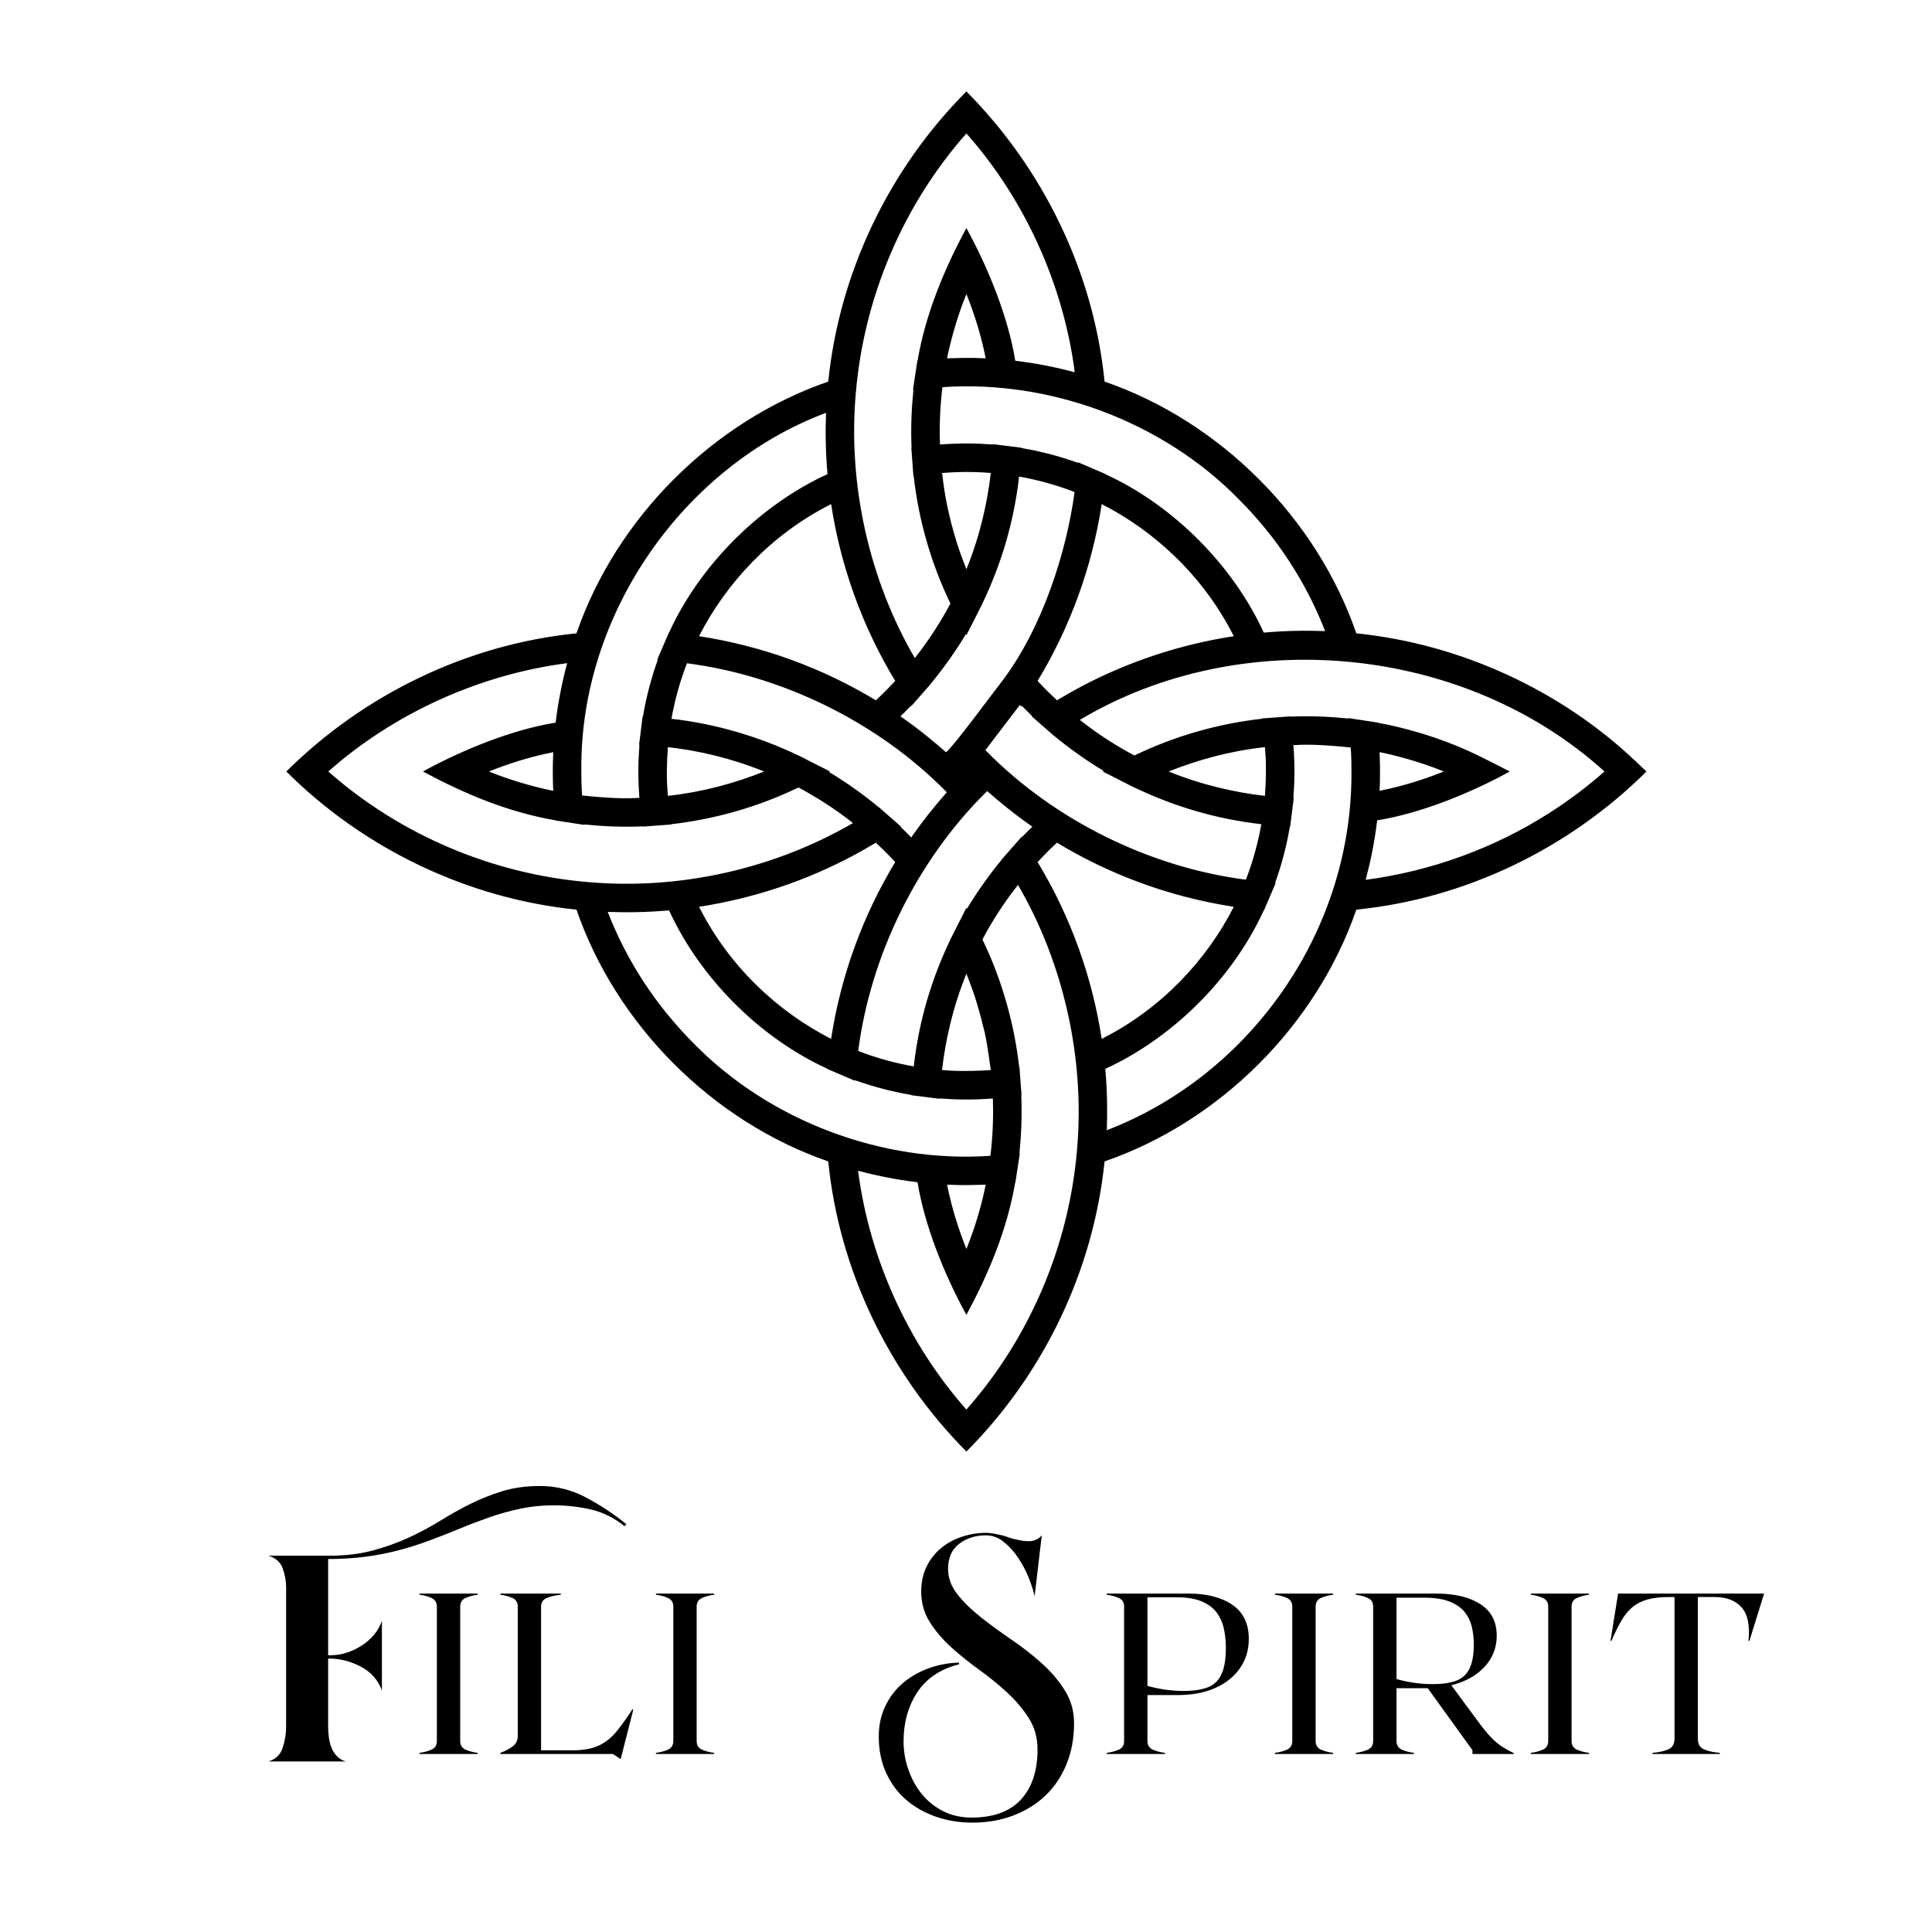 <svg version="1.2" preserveAspectRatio="xMidYMid meet" height="500" viewBox="0 0 375 375" zoomAndPan="magnify" width="500" xmlns:xlink="http://www.w3.org/1999/xlink" xmlns="http://www.w3.org/2000/svg"><defs><clipPath id="95f88e3231"><path d="M 55.578 17.746 L 319.578 17.746 L 319.578 281.746 L 55.578 281.746 Z M 55.578 17.746"></path></clipPath></defs><g id="e07c9c95d1"><g clip-path="url(#95f88e3231)" clip-rule="nonzero"><path d="M 267.859 149.238 C 267.848 148.609 267.875 148.582 267.777 145.996 C 269.812 146.379 275.145 147.648 280.258 149.746 C 276.516 151.227 272.699 152.496 267.777 153.496 C 267.789 152.645 267.859 152.734 267.859 149.238 Z M 300.758 157.777 C 290.02 164.645 277.758 169.102 265.074 170.773 C 265.992 167.34 266.793 163.539 267.305 159.23 C 275.609 157.898 285.176 154.066 293.062 149.746 C 289.582 148 286.316 146.211 282.414 144.645 C 277.895 142.793 272.301 141.152 267.332 140.266 L 267.332 140.234 C 266.07 140.043 263.035 139.582 261.691 139.379 C 261.691 139.379 261.691 139.379 261.699 139.461 C 258.055 139.098 254.531 138.93 250.422 139.094 L 250.418 139.047 C 249.066 139.148 246.297 139.352 244.887 139.457 L 244.895 139.512 C 236.5 140.465 228.07 142.828 220.184 146.641 C 216.801 144.84 213.246 142.621 209.598 139.734 C 240.922 121.004 284.305 125.137 311.43 149.746 C 308.078 152.699 304.496 155.391 300.758 157.777 Z M 262.32 150.137 C 262.324 181.5 242.066 208.945 214.832 219.367 C 214.957 215.82 214.93 211.887 214.539 207.465 C 227.469 201.523 239.141 190.121 245.285 176.727 L 245.324 176.73 C 245.816 175.578 247.074 172.641 247.605 171.41 L 247.492 171.398 C 248.77 167.844 249.73 164.18 250.363 160.441 L 250.418 160.445 C 250.59 159.102 250.934 156.344 251.113 154.945 L 251.043 154.941 C 251.289 151.625 251.348 148.492 251.051 144.609 C 251.457 144.715 253.398 144.176 262.176 145.086 C 262.172 145.273 262.328 146.559 262.32 150.137 Z M 214.059 201.535 C 213.988 201.57 213.914 201.609 213.84 201.645 C 212.027 189.812 207.891 178.035 201.395 167.324 C 202.371 166.285 203.543 165.051 205.156 163.562 C 215.402 169.77 227.086 174.113 239.477 176.008 C 234.195 186.363 225.488 195.707 214.059 201.535 Z M 209.051 223.156 C 207.496 241.668 199.953 259.586 187.578 273.594 C 176.285 260.848 168.758 244.305 166.551 227.238 C 169.859 228.129 173.816 228.965 178.094 229.469 C 179.461 237.863 183.195 247.207 187.578 255.227 C 191.879 247.227 195.422 238.883 197.059 229.5 L 197.09 229.496 C 197.281 228.234 197.746 225.199 197.949 223.859 L 197.863 223.867 C 198.23 220.348 198.395 216.5 198.23 212.59 L 198.277 212.586 C 198.176 211.23 197.973 208.465 197.867 207.055 L 197.812 207.062 C 196.969 199.383 194.641 190.434 190.684 182.348 C 192.484 178.969 194.711 175.406 197.59 171.762 C 206.371 186.781 210.629 205.387 209.051 223.156 Z M 191.328 229.941 C 190.543 233.777 189.441 237.785 187.578 242.426 C 186.18 238.914 184.777 234.719 183.828 229.941 C 184.965 229.953 186.145 230.133 191.328 229.941 Z M 134.723 202.602 C 127.324 195.199 121.695 186.602 117.957 176.996 C 121.621 177.125 125.191 177.105 129.863 176.707 C 135.797 189.621 147.199 201.305 160.598 207.449 L 160.594 207.488 C 161.746 207.984 164.684 209.242 165.914 209.77 L 165.926 209.656 C 169.117 210.82 173.066 211.891 176.891 212.527 L 176.887 212.586 C 178.227 212.754 180.984 213.102 182.387 213.277 L 182.391 213.211 C 185.418 213.441 188.723 213.527 192.715 213.215 C 192.781 215.699 192.848 219.309 192.238 224.344 C 171.367 225.781 149.562 217.711 134.723 202.602 Z M 107.316 151.609 C 107.332 152.148 107.344 152.496 107.379 153.496 C 105.328 153.105 100.027 151.848 94.898 149.746 C 98.645 148.262 102.453 147 107.379 145.996 C 107.316 147.449 107.27 149.492 107.316 151.609 Z M 114.168 171.215 C 95.664 169.664 77.723 162.109 63.727 149.746 C 76.461 138.465 93.027 130.922 110.086 128.719 C 109.195 132.027 108.359 135.984 107.852 140.262 C 99.539 141.598 89.984 145.422 82.094 149.746 C 90.176 154.066 98.406 157.59 107.824 159.227 L 107.828 159.258 C 109.09 159.449 112.121 159.914 113.465 160.117 L 113.457 160.031 C 117.102 160.395 120.625 160.566 124.734 160.398 L 124.738 160.445 C 126.09 160.344 128.859 160.141 130.27 160.035 L 130.262 159.98 C 138.746 159.004 146.992 156.695 154.977 152.852 C 158.352 154.652 161.918 156.875 165.562 159.758 C 150.387 168.555 132.172 172.789 114.168 171.215 Z M 112.836 149.355 C 112.602 118.922 132.902 90.41 160.328 80.125 C 160.199 83.68 160.227 87.598 160.617 92.027 C 147.723 97.934 135.961 109.445 129.875 122.766 L 129.84 122.762 C 129.344 123.91 128.086 126.848 127.555 128.078 L 127.672 128.09 C 126.512 131.25 125.414 135.328 124.797 139.051 L 124.738 139.047 C 124.57 140.395 124.223 143.148 124.047 144.547 L 124.113 144.555 C 123.867 147.863 123.809 151.004 124.109 154.883 C 123.715 154.773 121.793 155.32 112.98 154.406 C 112.988 154.215 112.828 152.938 112.836 149.355 Z M 161.086 97.965 C 161.164 97.926 161.242 97.891 161.32 97.848 C 163.133 109.68 167.266 121.461 173.762 132.168 C 172.781 133.215 171.602 134.449 170.004 135.93 C 159.758 129.727 148.078 125.379 135.684 123.484 C 140.965 113.137 149.645 103.805 161.086 97.965 Z M 166.109 76.332 C 167.664 57.824 175.207 39.906 187.578 25.898 C 198.871 38.648 206.402 55.188 208.609 72.254 C 205.172 71.336 201.371 70.535 197.062 70.023 C 195.73 61.719 191.898 52.148 187.578 44.266 C 183.324 52.121 179.652 60.902 178.102 69.992 L 178.066 69.996 C 177.875 71.258 177.414 74.293 177.207 75.633 L 177.297 75.625 C 176.934 79.273 176.762 82.797 176.93 86.902 L 176.887 86.906 C 176.984 88.262 177.188 91.027 177.293 92.438 L 177.348 92.43 C 178.32 100.945 180.66 109.219 184.477 117.145 C 182.676 120.52 180.449 124.086 177.566 127.73 C 168.781 112.688 164.535 94.16 166.109 76.332 Z M 183.828 69.551 C 184.215 67.52 185.484 62.18 187.578 57.066 C 189.086 60.855 190.391 64.883 191.328 69.551 C 190.277 69.547 189.328 69.352 183.828 69.551 Z M 209.105 133.664 C 208.031 134.25 206.711 134.996 205.156 135.93 C 204.113 134.949 202.871 133.766 201.395 132.168 C 207.605 121.918 211.945 110.242 213.84 97.848 C 224.242 103.148 233.688 111.977 239.477 123.488 C 229.148 125.07 218.785 128.43 209.105 133.664 Z M 166.043 165.832 C 167.117 165.246 168.445 164.5 170.004 163.562 C 171.031 164.527 172.293 165.734 173.762 167.324 C 167.555 177.574 163.211 189.25 161.32 201.645 C 150.914 196.34 141.48 187.531 135.684 176.008 C 146.016 174.418 156.359 171.066 166.043 165.832 Z M 184.582 101.336 C 184.047 99.043 183.504 97.164 182.852 91.805 C 185.586 91.59 188.777 91.508 192.309 91.805 C 191.672 97.469 190.188 104.113 187.578 110.484 C 186.734 108.27 185.973 106.586 184.582 101.336 Z M 180.656 132.715 C 182.961 129.941 185.406 126.562 187.477 123.09 L 187.578 123.289 C 188.07 122.32 190.281 117.965 190.684 117.172 L 190.676 117.156 C 194.289 109.621 196.793 101.434 197.805 92.5 C 201.102 93.09 204.75 94.02 208.578 95.504 C 206.992 107.219 202.309 122.039 194.316 132.461 C 192.836 134.309 185.156 144.809 183.625 146.016 C 181.113 143.793 178.332 141.516 174.777 139.035 C 175.199 138.617 175.504 138.352 176.82 136.996 L 176.867 137.066 C 177.746 136.066 179.777 133.758 180.668 132.738 Z M 148.316 149.746 C 142.57 152.039 136.445 153.719 129.637 154.477 C 129.664 154.031 129.172 151.41 129.637 145.016 C 135.5 145.688 141.84 147.117 148.316 149.746 Z M 156.258 147.277 C 156.23 147.262 155.289 146.789 155 146.641 L 154.988 146.648 C 154.125 146.258 153.707 145.988 150.473 144.645 C 144.43 142.215 137.613 140.328 130.332 139.52 C 130.922 136.215 131.848 132.582 133.336 128.742 C 151.727 131.109 170.332 140.082 183.777 153.777 C 181.672 156.152 179.184 159.215 176.867 162.547 C 176.445 162.121 176.195 161.836 174.828 160.508 L 174.898 160.457 C 173.898 159.578 171.59 157.547 170.57 156.656 L 170.547 156.672 C 167.844 154.406 164.211 151.801 160.922 149.848 L 161.121 149.746 Z M 190.574 198.156 C 190.871 199.816 191.176 199.297 192.309 207.688 C 191.961 207.762 186.34 208.062 182.852 207.688 C 183.531 201.812 184.914 195.594 187.578 189.004 C 188.426 191.215 189.188 192.914 190.574 198.156 Z M 194.504 166.777 C 192.258 169.461 189.66 173.074 187.68 176.402 L 187.578 176.203 C 187.086 177.172 184.875 181.527 184.477 182.32 L 184.484 182.336 C 180.871 189.867 178.375 198.012 177.355 206.992 C 174.051 206.402 170.41 205.477 166.578 203.988 C 168.945 185.594 177.898 167.023 191.609 153.547 C 193.988 155.656 197.043 158.141 200.383 160.457 C 199.953 160.879 199.668 161.129 198.34 162.5 L 198.293 162.426 C 197.41 163.426 195.379 165.734 194.488 166.754 Z M 226.84 149.746 C 232.535 147.473 238.742 145.762 245.52 145.016 C 245.492 145.465 245.984 148.098 245.52 154.477 C 239.859 153.84 233.215 152.355 226.84 149.746 Z M 218.891 152.211 C 218.918 152.227 219.867 152.703 220.152 152.852 L 220.172 152.844 C 227.699 156.453 235.895 158.961 244.824 159.973 C 244.227 163.297 243.309 166.906 241.824 170.746 C 223.387 168.379 204.723 159.355 191.266 145.602 L 197.953 136.828 L 198.223 137.156 L 198.332 136.988 C 198.707 137.367 198.996 137.688 200.332 138.984 L 200.258 139.035 C 201.258 139.914 203.566 141.945 204.59 142.836 L 204.609 142.824 C 207.293 145.07 210.906 147.664 214.238 149.645 L 214.035 149.746 Z M 240.434 96.891 C 247.836 104.293 253.465 112.891 257.203 122.496 C 253.625 122.367 249.785 122.391 245.297 122.789 C 239.434 109.949 227.902 98.137 214.559 92.043 L 214.562 92.004 C 213.41 91.508 210.477 90.25 209.242 89.723 L 209.23 89.836 C 205.676 88.555 202.012 87.594 198.273 86.965 L 198.277 86.906 C 196.934 86.738 194.176 86.391 192.777 86.215 L 192.773 86.281 C 189.492 86.039 186.32 85.98 182.449 86.277 C 182.395 84.129 182.281 80.461 182.922 75.148 C 203.719 73.707 225.641 81.781 240.434 96.891 Z M 317.441 147.73 C 302.891 133.922 283.391 124.973 263.262 122.93 C 255.547 100.566 236.879 81.82 214.395 74.062 C 212.277 52.895 202.578 32.859 187.578 17.746 C 172.543 32.84 162.922 52.895 160.762 74.066 C 138.398 81.781 119.652 100.449 111.895 122.93 C 90.738 125.047 70.664 134.754 55.578 149.746 C 70.598 164.738 90.746 174.418 111.895 176.562 C 119.609 198.926 138.277 217.672 160.762 225.43 C 162.879 246.598 172.578 266.637 187.578 281.746 C 202.617 266.648 212.234 246.598 214.395 225.43 C 236.758 217.711 255.504 199.043 263.262 176.562 C 284.426 174.441 304.48 164.746 319.578 149.746 L 317.441 147.73" style="stroke:none;fill-rule:nonzero;fill:#000000;fill-opacity:1;"></path></g><g style="fill:#000000;fill-opacity:1;"><g transform="translate(80.747, 340.45)"><path d="M 0.672 0 L 0.672 -0.219 C 1.586 -0.344 2.379 -0.555 3.047 -0.859 C 3.711 -1.172 4.047 -1.727 4.047 -2.531 L 4.047 -28.609 C 4.047 -29.398 3.711 -29.953 3.047 -30.266 C 2.379 -30.578 1.586 -30.797 0.672 -30.922 L 0.672 -31.141 L 11.969 -31.141 L 11.969 -30.922 C 11.051 -30.797 10.254 -30.578 9.578 -30.266 C 8.91 -29.953 8.578 -29.398 8.578 -28.609 L 8.578 -2.531 C 8.578 -1.727 8.91 -1.172 9.578 -0.859 C 10.254 -0.555 11.051 -0.344 11.969 -0.219 L 11.969 0 Z M 0.672 0" style="stroke:none"></path></g></g><g style="fill:#000000;fill-opacity:1;"><g transform="translate(96.446, 340.45)"><path d="M 26.297 -8.672 L 26.469 -8.578 L 24.281 0 L 24.016 0.984 L 22.516 0 L 0.672 0 L 0.672 -0.219 C 1.586 -0.551 2.379 -0.969 3.047 -1.469 C 3.711 -1.969 4.047 -2.617 4.047 -3.422 L 4.047 -28.609 C 4.047 -29.398 3.711 -29.953 3.047 -30.266 C 2.379 -30.578 1.586 -30.797 0.672 -30.922 L 0.672 -31.141 L 12.406 -31.141 L 12.406 -30.922 C 11.281 -30.797 10.359 -30.578 9.641 -30.266 C 8.93 -29.953 8.578 -29.398 8.578 -28.609 L 8.578 -0.719 L 14.719 -0.719 C 16.77 -0.719 18.445 -1.02 19.75 -1.625 C 21.051 -2.227 22.191 -3.125 23.172 -4.312 C 24.148 -5.5 25.191 -6.953 26.297 -8.672 Z M 26.297 -8.672" style="stroke:none"></path></g></g><g style="fill:#000000;fill-opacity:1;"><g transform="translate(126.644, 340.45)"><path d="M 0.672 0 L 0.672 -0.219 C 1.586 -0.344 2.379 -0.555 3.047 -0.859 C 3.711 -1.172 4.047 -1.727 4.047 -2.531 L 4.047 -28.609 C 4.047 -29.398 3.711 -29.953 3.047 -30.266 C 2.379 -30.578 1.586 -30.797 0.672 -30.922 L 0.672 -31.141 L 11.969 -31.141 L 11.969 -30.922 C 11.051 -30.797 10.254 -30.578 9.578 -30.266 C 8.91 -29.953 8.578 -29.398 8.578 -28.609 L 8.578 -2.531 C 8.578 -1.727 8.91 -1.172 9.578 -0.859 C 10.254 -0.555 11.051 -0.344 11.969 -0.219 L 11.969 0 Z M 0.672 0" style="stroke:none"></path></g></g><g style="fill:#000000;fill-opacity:1;"><g transform="translate(142.352, 340.45)"><path d="" style="stroke:none"></path></g></g><g style="fill:#000000;fill-opacity:1;"><g transform="translate(154.316, 340.45)"><path d="" style="stroke:none"></path></g></g><g style="fill:#000000;fill-opacity:1;"><g transform="translate(166.28, 340.45)"><path d="" style="stroke:none"></path></g></g><g style="fill:#000000;fill-opacity:1;"><g transform="translate(178.244, 340.45)"><path d="" style="stroke:none"></path></g></g><g style="fill:#000000;fill-opacity:1;"><g transform="translate(190.208, 340.45)"><path d="" style="stroke:none"></path></g></g><g style="fill:#000000;fill-opacity:1;"><g transform="translate(202.172, 340.45)"><path d="" style="stroke:none"></path></g></g><g style="fill:#000000;fill-opacity:1;"><g transform="translate(214.141, 340.45)"><path d="M 16.5 -31.141 C 20.094 -31.141 22.945 -30.41 25.062 -28.953 C 27.188 -27.504 28.25 -25.297 28.25 -22.328 C 28.25 -20.191 27.676 -18.301 26.531 -16.656 C 25.395 -15.008 23.797 -13.727 21.734 -12.812 C 19.672 -11.895 17.242 -11.438 14.453 -11.438 L 8.578 -11.438 L 8.578 -2.531 C 8.578 -1.727 8.91 -1.172 9.578 -0.859 C 10.254 -0.555 11.051 -0.344 11.969 -0.219 L 11.969 0 L 0.672 0 L 0.672 -0.219 C 1.586 -0.344 2.379 -0.555 3.047 -0.859 C 3.711 -1.172 4.047 -1.727 4.047 -2.531 L 4.047 -28.609 C 4.047 -29.398 3.711 -29.953 3.047 -30.266 C 2.379 -30.578 1.586 -30.797 0.672 -30.922 L 0.672 -31.141 Z M 15.531 -12.234 C 17.457 -12.234 19.023 -12.461 20.234 -12.922 C 21.453 -13.379 22.348 -14.219 22.922 -15.438 C 23.504 -16.656 23.797 -18.391 23.797 -20.641 C 23.797 -21.859 23.676 -23.047 23.438 -24.203 C 23.207 -25.359 22.766 -26.398 22.109 -27.328 C 21.453 -28.266 20.484 -29.016 19.203 -29.578 C 17.93 -30.141 16.242 -30.422 14.141 -30.422 L 8.578 -30.422 L 8.578 -13.219 C 9.797 -12.883 11 -12.633 12.188 -12.469 C 13.375 -12.312 14.488 -12.234 15.531 -12.234 Z M 15.531 -12.234" style="stroke:none"></path></g></g><g style="fill:#000000;fill-opacity:1;"><g transform="translate(246.785, 340.45)"><path d="M 0.672 0 L 0.672 -0.219 C 1.586 -0.344 2.379 -0.555 3.047 -0.859 C 3.711 -1.172 4.047 -1.727 4.047 -2.531 L 4.047 -28.609 C 4.047 -29.398 3.711 -29.953 3.047 -30.266 C 2.379 -30.578 1.586 -30.797 0.672 -30.922 L 0.672 -31.141 L 11.969 -31.141 L 11.969 -30.922 C 11.051 -30.797 10.254 -30.578 9.578 -30.266 C 8.91 -29.953 8.578 -29.398 8.578 -28.609 L 8.578 -2.531 C 8.578 -1.727 8.91 -1.172 9.578 -0.859 C 10.254 -0.555 11.051 -0.344 11.969 -0.219 L 11.969 0 Z M 0.672 0" style="stroke:none"></path></g></g><g style="fill:#000000;fill-opacity:1;"><g transform="translate(262.485, 340.45)"><path d="M 24.734 -5.875 C 25.617 -4.688 26.41 -3.742 27.109 -3.047 C 27.805 -2.348 28.492 -1.785 29.172 -1.359 C 29.859 -0.93 30.586 -0.523 31.359 -0.141 L 31.359 0 L 23.312 0 L 23.312 -0.75 L 14.641 -12.766 L 8.578 -12.766 L 8.578 -2.531 C 8.578 -1.727 8.91 -1.172 9.578 -0.859 C 10.254 -0.555 11.051 -0.344 11.969 -0.219 L 11.969 0 L 0.672 0 L 0.672 -0.219 C 1.586 -0.344 2.379 -0.555 3.047 -0.859 C 3.711 -1.172 4.047 -1.727 4.047 -2.531 L 4.047 -28.609 C 4.047 -29.398 3.711 -29.953 3.047 -30.266 C 2.379 -30.578 1.586 -30.797 0.672 -30.922 L 0.672 -31.141 L 16.281 -31.141 C 19.863 -31.141 22.719 -30.457 24.844 -29.094 C 26.969 -27.727 28.031 -25.68 28.031 -22.953 C 28.031 -20.641 27.242 -18.629 25.672 -16.922 C 24.098 -15.223 21.945 -14.031 19.219 -13.344 Z M 8.578 -14.547 C 10.898 -13.891 13.227 -13.562 15.562 -13.562 C 17.406 -13.562 18.922 -13.773 20.109 -14.203 C 21.297 -14.641 22.172 -15.422 22.734 -16.547 C 23.297 -17.672 23.578 -19.258 23.578 -21.312 C 23.578 -22.438 23.457 -23.531 23.219 -24.594 C 22.977 -25.664 22.523 -26.629 21.859 -27.484 C 21.191 -28.348 20.219 -29.039 18.938 -29.562 C 17.664 -30.082 15.977 -30.344 13.875 -30.344 L 8.578 -30.344 Z M 8.578 -14.547" style="stroke:none"></path></g></g><g style="fill:#000000;fill-opacity:1;"><g transform="translate(296.463, 340.45)"><path d="M 0.672 0 L 0.672 -0.219 C 1.586 -0.344 2.379 -0.555 3.047 -0.859 C 3.711 -1.172 4.047 -1.727 4.047 -2.531 L 4.047 -28.609 C 4.047 -29.398 3.711 -29.953 3.047 -30.266 C 2.379 -30.578 1.586 -30.797 0.672 -30.922 L 0.672 -31.141 L 11.969 -31.141 L 11.969 -30.922 C 11.051 -30.797 10.254 -30.578 9.578 -30.266 C 8.91 -29.953 8.578 -29.398 8.578 -28.609 L 8.578 -2.531 C 8.578 -1.727 8.91 -1.172 9.578 -0.859 C 10.254 -0.555 11.051 -0.344 11.969 -0.219 L 11.969 0 Z M 0.672 0" style="stroke:none"></path></g></g><g style="fill:#000000;fill-opacity:1;"><g transform="translate(312.162, 340.45)"><path d="M 30.25 -31.141 L 27.406 -21.969 L 27.219 -21.969 C 27.52 -25 27.066 -27.172 25.859 -28.484 C 24.66 -29.805 22.922 -30.469 20.641 -30.469 L 17.391 -30.469 L 17.391 -2.984 C 17.391 -1.973 17.758 -1.289 18.5 -0.938 C 19.25 -0.582 20.301 -0.344 21.656 -0.219 L 21.656 0 L 8.578 0 L 8.578 -0.219 C 9.941 -0.344 10.992 -0.582 11.734 -0.938 C 12.484 -1.289 12.859 -1.973 12.859 -2.984 L 12.859 -30.469 L 11.828 -30.469 C 10.141 -30.469 8.723 -30.305 7.578 -29.984 C 6.441 -29.66 5.473 -29.16 4.672 -28.484 C 3.867 -27.816 3.156 -26.941 2.531 -25.859 C 1.906 -24.785 1.27 -23.488 0.625 -21.969 L 0.438 -21.969 L 1.906 -31.141 Z M 30.25 -31.141" style="stroke:none"></path></g></g><g style="fill:#000000;fill-opacity:1;"><g transform="translate(49.347, 341.901)"><path d="M 14.344 -6.844 C 14.344 -6.195 14.383 -5.52 14.469 -4.812 C 14.551 -4.102 14.711 -3.422 14.953 -2.766 C 15.203 -2.117 15.555 -1.551 16.016 -1.062 C 16.473 -0.57 17.055 -0.219 17.766 0 L 2.766 0 C 4.18 -0.438 5.102 -1.332 5.531 -2.688 C 5.969 -4.051 6.188 -5.383 6.188 -6.688 L 6.188 -33.75 C 6.188 -35 5.969 -36.234 5.531 -37.453 C 5.102 -38.68 4.18 -39.508 2.766 -39.938 L 14.516 -39.938 C 17.66 -39.938 20.492 -40.273 23.016 -40.953 C 25.547 -41.641 27.867 -42.473 29.984 -43.453 C 32.109 -44.43 34.133 -45.516 36.062 -46.703 C 38 -47.898 39.941 -48.988 41.891 -49.969 C 43.848 -50.945 45.926 -51.773 48.125 -52.453 C 50.332 -53.129 52.77 -53.469 55.438 -53.469 C 58.633 -53.469 61.633 -52.719 64.438 -51.219 C 67.238 -49.727 69.832 -48.008 72.219 -46.062 L 71.891 -45.656 C 69.879 -47.281 67.707 -48.363 65.375 -48.906 C 63.039 -49.445 60.625 -49.719 58.125 -49.719 C 55.844 -49.719 53.68 -49.5 51.641 -49.062 C 49.598 -48.633 47.598 -48.078 45.641 -47.391 C 43.691 -46.711 41.738 -45.969 39.781 -45.156 C 37.82 -44.344 35.812 -43.555 33.75 -42.797 C 30.488 -41.598 27.297 -40.711 24.172 -40.141 C 21.047 -39.578 17.77 -39.297 14.344 -39.297 L 14.344 -20.625 L 14.922 -20.625 C 15.898 -20.625 16.906 -20.785 17.938 -21.109 C 18.969 -21.441 19.941 -21.906 20.859 -22.5 C 21.785 -23.094 22.586 -23.797 23.266 -24.609 C 23.953 -25.43 24.457 -26.332 24.781 -27.312 L 24.781 -13.781 C 24.02 -15.844 22.645 -17.391 20.656 -18.422 C 18.676 -19.453 16.656 -19.969 14.594 -19.969 L 14.344 -19.969 Z M 14.344 -6.844" style="stroke:none"></path></g></g><g style="fill:#000000;fill-opacity:1;"><g transform="translate(168.944, 338.446)"><path d="M 39.531 -4 C 39.531 -1.062 39.039 1.598 38.062 3.984 C 37.082 6.379 35.723 8.406 33.984 10.062 C 32.254 11.719 30.176 13.008 27.75 13.938 C 25.332 14.863 22.688 15.328 19.812 15.328 C 17.312 15.328 14.957 14.945 12.75 14.188 C 10.551 13.426 8.625 12.336 6.969 10.922 C 5.312 9.504 4.004 7.75 3.047 5.656 C 2.098 3.57 1.625 1.223 1.625 -1.391 C 1.625 -3.555 2.047 -5.52 2.891 -7.281 C 3.734 -9.051 4.875 -10.547 6.312 -11.766 C 7.758 -12.992 9.422 -13.945 11.297 -14.625 C 13.172 -15.312 15.141 -15.68 17.203 -15.734 L 17.203 -15.406 C 13.555 -14.477 10.848 -12.656 9.078 -9.938 C 7.316 -7.227 6.438 -4.078 6.438 -0.484 C 6.438 1.41 6.75 3.254 7.375 5.047 C 8 6.848 8.879 8.441 10.016 9.828 C 11.16 11.211 12.547 12.312 14.172 13.125 C 15.805 13.938 17.629 14.344 19.641 14.344 C 23.879 14.344 27.07 13.176 29.219 10.844 C 31.363 8.508 32.438 5.273 32.438 1.141 C 32.438 -1.141 31.879 -3.16 30.766 -4.922 C 29.648 -6.691 28.25 -8.352 26.562 -9.906 C 24.883 -11.457 23.082 -12.926 21.156 -14.312 C 19.227 -15.695 17.422 -17.148 15.734 -18.672 C 14.047 -20.191 12.645 -21.832 11.531 -23.594 C 10.414 -25.363 9.859 -27.336 9.859 -29.516 C 9.859 -31.305 10.195 -32.906 10.875 -34.312 C 11.562 -35.727 12.488 -36.926 13.656 -37.906 C 14.82 -38.883 16.164 -39.629 17.688 -40.141 C 19.207 -40.66 20.812 -40.922 22.5 -40.922 C 23.039 -40.922 23.566 -40.863 24.078 -40.75 C 24.598 -40.645 25.102 -40.539 25.594 -40.438 L 27.641 -39.781 C 28.129 -39.664 28.629 -39.555 29.141 -39.453 C 29.66 -39.348 30.191 -39.297 30.734 -39.297 C 31.766 -39.297 32.609 -39.676 33.266 -40.438 L 31.875 -28.609 C 31.656 -29.641 31.273 -30.832 30.734 -32.188 C 30.191 -33.551 29.508 -34.844 28.688 -36.062 C 27.875 -37.289 26.938 -38.328 25.875 -39.172 C 24.82 -40.016 23.672 -40.438 22.422 -40.438 C 20.41 -40.438 18.68 -39.891 17.234 -38.797 C 15.797 -37.711 15.078 -36.082 15.078 -33.906 C 15.078 -32.164 15.676 -30.535 16.875 -29.016 C 18.07 -27.492 19.578 -26.016 21.391 -24.578 C 23.211 -23.141 25.18 -21.695 27.297 -20.25 C 29.422 -18.812 31.395 -17.273 33.219 -15.641 C 35.039 -14.016 36.547 -12.25 37.734 -10.344 C 38.93 -8.445 39.531 -6.332 39.531 -4 Z M 39.531 -4" style="stroke:none"></path></g></g></g></svg>